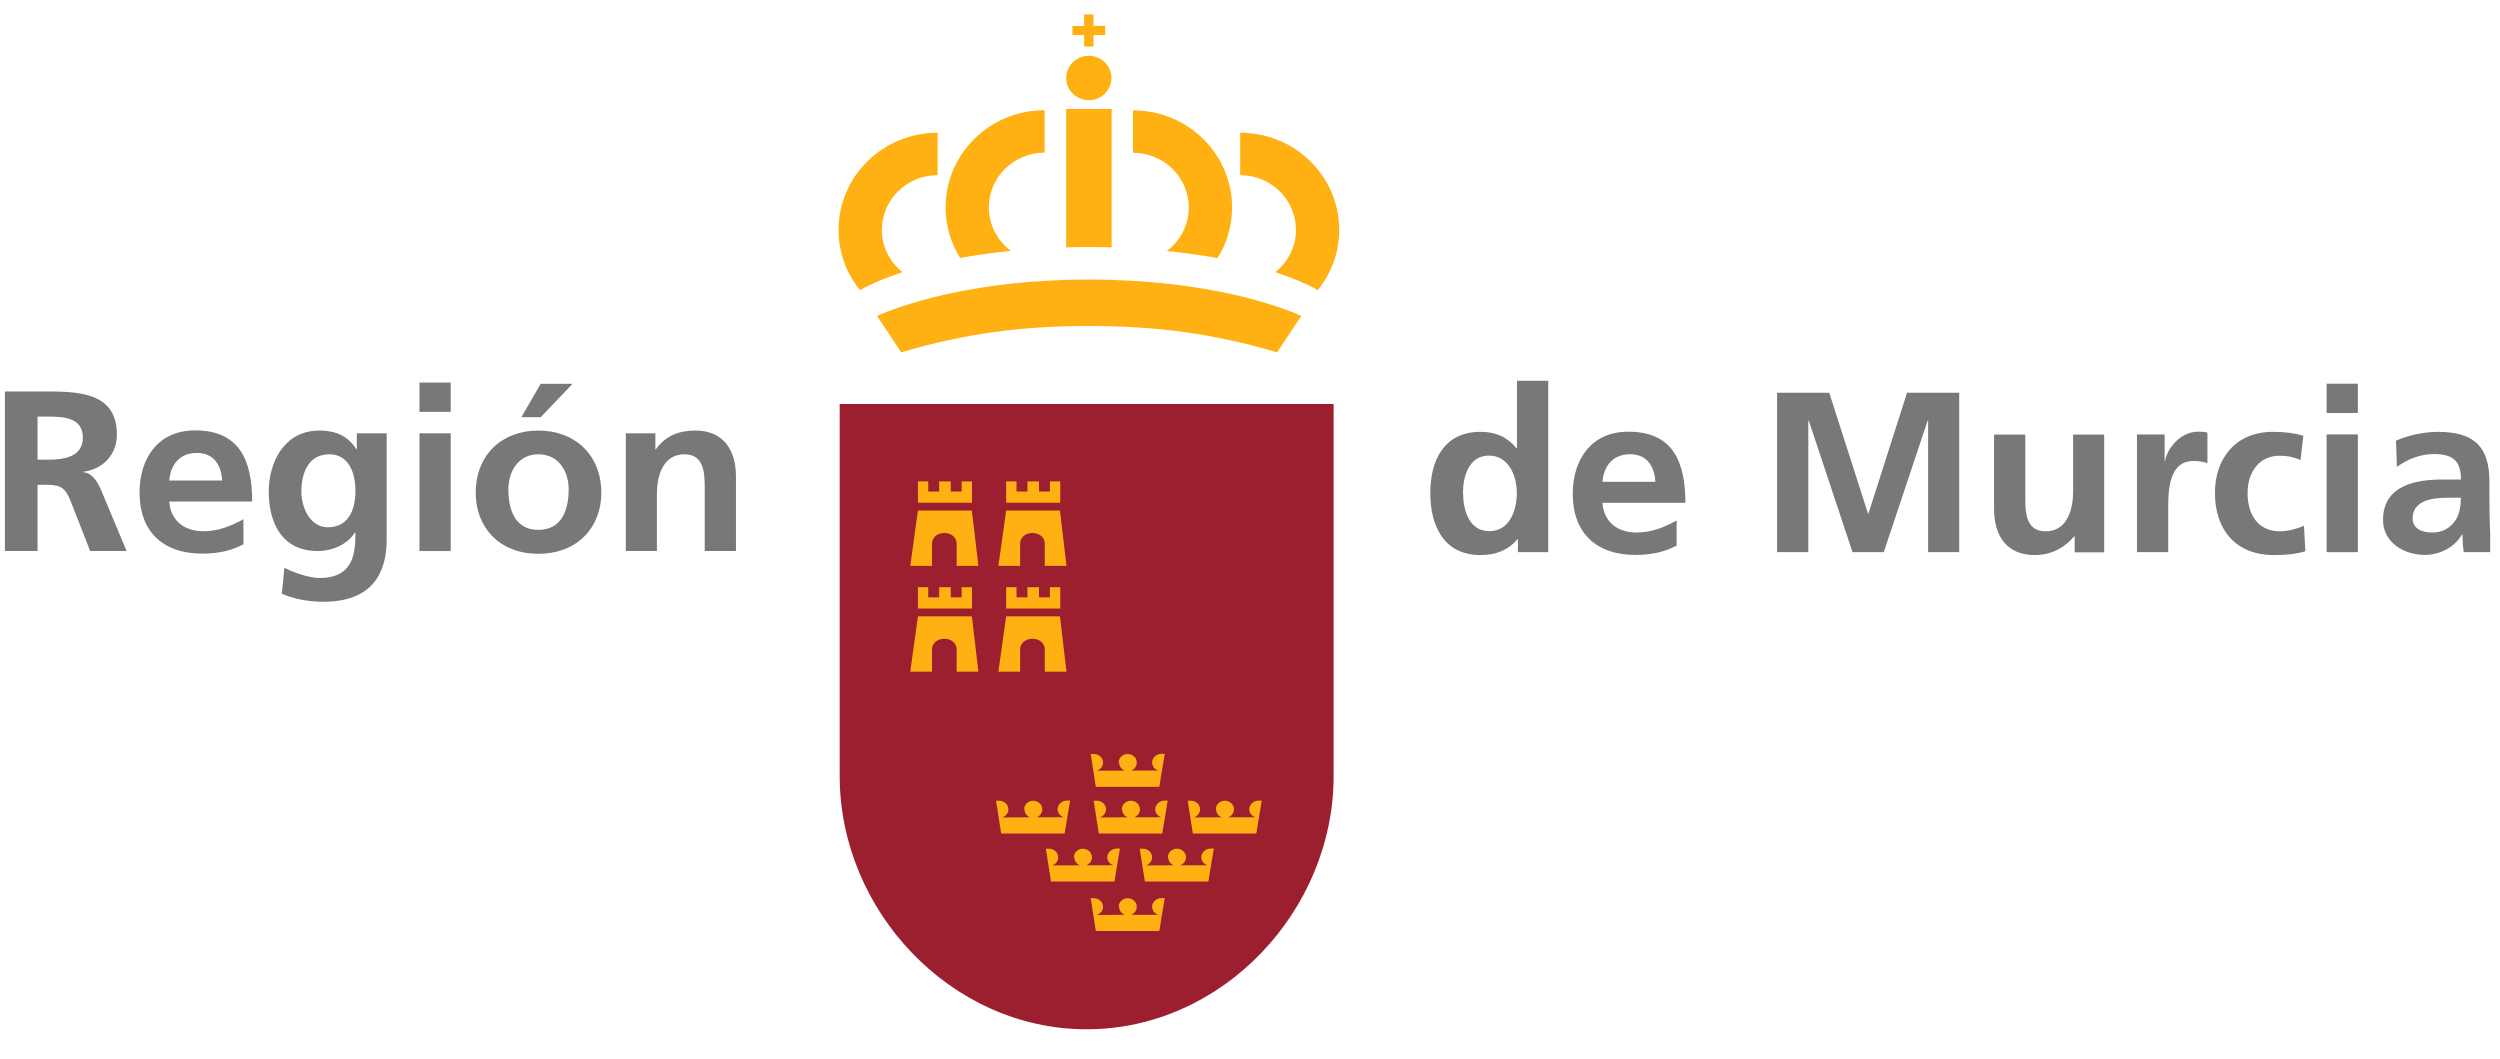 <svg width="170" height="72" viewBox="0 0 170 72" fill="none" xmlns="http://www.w3.org/2000/svg">
<g clip-path="url(#clip0_546_6392)">
<path fill-rule="evenodd" clip-rule="evenodd" d="M99.48 33.524C99.48 32.45 99.862 30.98 101.243 30.98C102.624 30.98 103.144 32.408 103.144 33.524C103.144 34.639 102.688 36.119 101.275 36.119C99.862 36.119 99.49 34.629 99.49 33.524H99.48ZM103.219 37.547H105.28V25.894H103.155V30.48H103.123C102.486 29.719 101.742 29.365 100.68 29.365C98.173 29.365 97.26 31.325 97.26 33.534C97.26 35.744 98.173 37.745 100.68 37.745C101.679 37.745 102.55 37.433 103.187 36.661H103.219V37.558V37.547Z" fill="#787876"/>
<path fill-rule="evenodd" clip-rule="evenodd" d="M108.965 32.763C109.061 31.689 109.667 30.887 110.846 30.887C112.025 30.887 112.513 31.762 112.566 32.763H108.955H108.965ZM114 35.4C113.204 35.838 112.322 36.213 111.292 36.213C109.975 36.213 109.061 35.483 108.965 34.191H114.606C114.606 31.398 113.756 29.355 110.729 29.355C108.19 29.355 106.947 31.262 106.947 33.586C106.947 36.213 108.519 37.735 111.207 37.735C112.343 37.735 113.236 37.516 114.011 37.099V35.411L114 35.4Z" fill="#787876"/>
<path fill-rule="evenodd" clip-rule="evenodd" d="M120.841 37.547H122.965V28.625L122.997 28.604L125.971 37.547H128.096L131.081 28.604H131.113V37.547H133.226V26.707H129.679L127.055 34.92H127.023L124.389 26.707H120.841V37.547Z" fill="#787876"/>
<path fill-rule="evenodd" clip-rule="evenodd" d="M143.095 29.552H140.971V33.471C140.971 34.493 140.641 36.13 139.101 36.13C137.741 36.13 137.72 34.806 137.72 33.826V29.552H135.596V34.608C135.596 36.411 136.435 37.745 138.368 37.745C139.473 37.745 140.397 37.245 141.045 36.474H141.077V37.557H143.084V29.552H143.095Z" fill="#787876"/>
<path fill-rule="evenodd" clip-rule="evenodd" d="M145.314 37.547H147.439V34.608C147.439 33.461 147.439 31.345 149.16 31.345C149.542 31.345 149.925 31.408 150.105 31.512V29.417C149.882 29.355 149.659 29.355 149.457 29.355C148.193 29.355 147.322 30.616 147.226 31.356H147.195V29.542H145.314V37.547V37.547Z" fill="#787876"/>
<path fill-rule="evenodd" clip-rule="evenodd" d="M156.617 29.625C156.033 29.459 155.416 29.365 154.556 29.365C152.007 29.365 150.615 31.199 150.615 33.513C150.615 35.952 151.964 37.745 154.641 37.745C155.512 37.745 156.149 37.672 156.766 37.485L156.67 35.754C156.309 35.911 155.64 36.13 155.034 36.13C153.547 36.13 152.835 34.993 152.835 33.524C152.835 32.054 153.674 30.991 154.992 30.991C155.64 30.991 156.054 31.116 156.436 31.283L156.627 29.636L156.617 29.625Z" fill="#787876"/>
<path fill-rule="evenodd" clip-rule="evenodd" d="M158.21 37.547H160.334V29.542H158.21V37.547ZM158.21 28.083H160.334V26.092H158.21V28.083Z" fill="#787876"/>
<path fill-rule="evenodd" clip-rule="evenodd" d="M162.99 31.752C163.702 31.22 164.605 30.876 165.508 30.876C166.761 30.876 167.345 31.314 167.345 32.606H166.177C165.285 32.606 164.244 32.679 163.436 33.075C162.629 33.461 162.045 34.16 162.045 35.358C162.045 36.88 163.458 37.735 164.892 37.735C165.858 37.735 166.921 37.234 167.409 36.349H167.441C167.462 36.599 167.462 37.13 167.537 37.547H169.406C169.364 36.922 169.332 36.369 169.311 35.765C169.3 35.171 169.279 34.566 169.279 33.764V32.742C169.279 30.376 168.248 29.365 165.763 29.365C164.86 29.365 163.755 29.594 162.927 29.969L162.99 31.752ZM164.063 35.233C164.063 34.003 165.476 33.847 166.421 33.847H167.335C167.335 34.472 167.239 35.046 166.889 35.494C166.559 35.932 166.05 36.213 165.402 36.213C164.647 36.213 164.053 35.921 164.053 35.233H164.063Z" fill="#787876"/>
<path fill-rule="evenodd" clip-rule="evenodd" d="M2.553 28.328H3.286C4.391 28.328 5.634 28.433 5.634 29.746C5.634 31.059 4.38 31.258 3.286 31.258H2.553V28.339V28.328ZM0.333 37.47H2.553V32.967H3.265C4.2 32.967 4.486 33.28 4.805 34.082L6.133 37.47H8.608L6.834 33.228C6.611 32.748 6.26 32.154 5.665 32.112V32.081C7.078 31.893 7.949 30.841 7.949 29.558C7.949 26.546 5.113 26.619 2.744 26.619H0.333V37.47V37.47Z" fill="#787876"/>
<path fill-rule="evenodd" clip-rule="evenodd" d="M11.508 32.675C11.603 31.602 12.209 30.799 13.388 30.799C14.567 30.799 15.055 31.674 15.108 32.675H11.497H11.508ZM16.542 35.312C15.746 35.75 14.864 36.125 13.834 36.125C12.517 36.125 11.603 35.396 11.508 34.103H17.148C17.148 31.31 16.288 29.267 13.271 29.267C10.732 29.267 9.489 31.174 9.489 33.499C9.489 36.125 11.061 37.647 13.749 37.647C14.885 37.647 15.778 37.428 16.553 37.011V35.312H16.542Z" fill="#787876"/>
<path fill-rule="evenodd" clip-rule="evenodd" d="M22.3 35.854C21.079 35.854 20.494 34.52 20.494 33.425C20.494 32.195 20.951 30.892 22.396 30.892C23.628 30.892 24.17 32.008 24.17 33.384C24.17 34.76 23.628 35.854 22.3 35.854V35.854ZM24.265 29.465V30.549H24.233C23.649 29.631 22.81 29.277 21.727 29.277C19.284 29.277 18.274 31.497 18.274 33.425C18.274 35.573 19.188 37.47 21.599 37.47C22.789 37.47 23.734 36.876 24.138 36.198H24.17C24.17 37.584 24.064 39.304 21.716 39.304C21.047 39.304 19.995 38.95 19.337 38.606L19.167 40.378C20.176 40.795 21.142 40.92 21.982 40.92C25.402 40.92 26.294 38.867 26.294 36.688V29.465H24.265V29.465Z" fill="#787876"/>
<path fill-rule="evenodd" clip-rule="evenodd" d="M28.524 37.47H30.649V29.465H28.524V37.47ZM28.524 28.005H30.649V26.014H28.524V28.005Z" fill="#787876"/>
<path fill-rule="evenodd" clip-rule="evenodd" d="M35.45 28.37H36.767L38.934 26.098H36.767L35.45 28.37ZM32.349 33.519C32.349 35.823 33.921 37.657 36.608 37.657C39.296 37.657 40.889 35.823 40.889 33.519C40.889 30.882 39.041 29.277 36.608 29.277C34.176 29.277 32.349 30.882 32.349 33.519V33.519ZM34.569 33.269C34.569 32.07 35.238 30.892 36.608 30.892C37.978 30.892 38.669 32.039 38.669 33.269C38.669 34.603 38.244 36.031 36.608 36.031C34.972 36.031 34.569 34.582 34.569 33.269Z" fill="#787876"/>
<path fill-rule="evenodd" clip-rule="evenodd" d="M42.546 37.47H44.67V33.55C44.67 32.529 45 30.892 46.54 30.892C47.9 30.892 47.921 32.216 47.921 33.196V37.47H50.045V32.414C50.045 30.611 49.206 29.277 47.273 29.277C46.168 29.277 45.265 29.631 44.596 30.549H44.564V29.465H42.556V37.47H42.546Z" fill="#787876"/>
<path d="M90.686 27.474V52.782C90.686 61.882 83.166 69.991 73.892 69.991C64.619 69.991 57.099 61.882 57.099 52.782V27.474H90.676H90.686Z" fill="#9C1F2F"/>
<path fill-rule="evenodd" clip-rule="evenodd" d="M76.069 61.663C76.069 61.34 76.345 61.079 76.685 61.079C77.025 61.079 77.301 61.34 77.301 61.663C77.301 61.903 77.142 62.122 76.919 62.205H78.767C78.523 62.132 78.342 61.913 78.342 61.653C78.342 61.329 78.65 61.069 78.99 61.069H79.203L78.831 63.31H74.518L74.168 61.079H74.391C74.731 61.079 75.007 61.34 75.007 61.663C75.007 61.923 74.826 62.142 74.582 62.215C74.582 62.215 76.483 62.215 76.483 62.205C76.26 62.122 76.101 61.913 76.101 61.663H76.069ZM82.676 55.034C82.676 54.71 82.952 54.45 83.292 54.45C83.632 54.45 83.908 54.71 83.908 55.034C83.908 55.273 83.749 55.492 83.526 55.576H85.374C85.13 55.503 84.949 55.284 84.949 55.023C84.949 54.7 85.257 54.439 85.587 54.439H85.799L85.427 56.681H81.115L80.764 54.45H80.987C81.327 54.45 81.603 54.71 81.603 55.034C81.603 55.294 81.422 55.513 81.178 55.586C81.178 55.586 83.08 55.586 83.08 55.576C82.857 55.492 82.697 55.284 82.697 55.034H82.676ZM76.281 55.034C76.281 54.71 76.558 54.45 76.897 54.45C77.237 54.45 77.514 54.71 77.514 55.034C77.514 55.273 77.354 55.492 77.131 55.576H78.979C78.735 55.503 78.555 55.284 78.555 55.023C78.555 54.7 78.863 54.439 79.192 54.439H79.404L79.032 56.681H74.72L74.369 54.45H74.592C74.932 54.45 75.209 54.71 75.209 55.034C75.209 55.294 75.028 55.513 74.784 55.586C74.784 55.586 76.685 55.586 76.685 55.576C76.462 55.492 76.303 55.284 76.303 55.034H76.281ZM69.642 55.034C69.642 54.71 69.919 54.45 70.259 54.45C70.599 54.45 70.875 54.71 70.875 55.034C70.875 55.273 70.715 55.492 70.492 55.576H72.341C72.096 55.503 71.916 55.284 71.916 55.023C71.916 54.7 72.224 54.439 72.553 54.439H72.765L72.394 56.681H68.081L67.731 54.45H67.954C68.293 54.45 68.57 54.71 68.57 55.034C68.57 55.294 68.389 55.513 68.145 55.586C68.145 55.586 70.046 55.586 70.046 55.576C69.823 55.492 69.664 55.284 69.664 55.034H69.642ZM76.069 51.854C76.069 51.531 76.345 51.271 76.685 51.271C77.025 51.271 77.301 51.531 77.301 51.854C77.301 52.094 77.142 52.313 76.919 52.396H78.767C78.523 52.324 78.342 52.105 78.342 51.844C78.342 51.521 78.65 51.26 78.99 51.26H79.203L78.831 53.501H74.518L74.168 51.271H74.391C74.731 51.271 75.007 51.531 75.007 51.854C75.007 52.115 74.826 52.334 74.582 52.407C74.582 52.407 76.483 52.407 76.483 52.396C76.26 52.313 76.101 52.105 76.101 51.854H76.069ZM79.415 58.296C79.415 57.973 79.691 57.712 80.031 57.712C80.371 57.712 80.647 57.973 80.647 58.296C80.647 58.536 80.488 58.755 80.265 58.838H82.113C81.869 58.765 81.688 58.546 81.688 58.286C81.688 57.963 81.996 57.702 82.325 57.702H82.538L82.166 59.943H77.853L77.503 57.712H77.726C78.066 57.712 78.342 57.973 78.342 58.296C78.342 58.557 78.162 58.776 77.917 58.849C77.917 58.849 79.819 58.849 79.819 58.838C79.596 58.755 79.436 58.546 79.436 58.296H79.415ZM73.02 58.296C73.02 57.973 73.296 57.712 73.636 57.712C73.976 57.712 74.252 57.973 74.252 58.296C74.252 58.536 74.093 58.755 73.87 58.838H75.718C75.474 58.765 75.293 58.546 75.293 58.286C75.293 57.963 75.602 57.702 75.942 57.702H76.154L75.782 59.943H71.469L71.119 57.712H71.342C71.682 57.712 71.958 57.973 71.958 58.296C71.958 58.557 71.778 58.776 71.533 58.849C71.533 58.849 73.435 58.849 73.435 58.838C73.212 58.755 73.052 58.546 73.052 58.296H73.02Z" fill="#FFB113"/>
<path fill-rule="evenodd" clip-rule="evenodd" d="M70.249 41.379H68.421V39.93H69.123V40.618H69.866V39.93H70.652V40.618H71.396V39.93H72.097V41.379H70.27H70.249ZM68.421 41.91L67.89 45.673H69.367V44.183C69.367 43.641 69.845 43.432 70.206 43.432C70.567 43.432 71.045 43.641 71.045 44.183V45.673H72.522L72.076 41.91H68.411H68.421ZM64.247 41.379H62.42V39.93H63.121V40.618H63.864V39.93H64.651V40.618H65.394V39.93H66.095V41.379H64.268H64.247ZM62.42 41.91L61.899 45.673H63.376V44.183C63.376 43.641 63.854 43.432 64.215 43.432C64.576 43.432 65.054 43.641 65.054 44.183V45.673H66.531L66.085 41.91H62.42V41.91ZM70.249 34.186H68.421V32.737H69.123V33.425H69.866V32.737H70.652V33.425H71.396V32.737H72.097V34.186H70.27H70.249ZM68.421 34.718L67.89 38.481H69.367V36.99C69.367 36.448 69.845 36.24 70.206 36.24C70.567 36.24 71.045 36.448 71.045 36.99V38.481H72.522L72.076 34.718H68.411H68.421ZM64.247 34.186H62.42V32.737H63.121V33.425H63.864V32.737H64.651V33.425H65.394V32.737H66.095V34.186H64.268H64.247ZM62.42 34.718L61.899 38.481H63.376V36.99C63.376 36.448 63.854 36.24 64.215 36.24C64.576 36.24 65.054 36.448 65.054 36.99V38.481H66.531L66.085 34.718H62.42V34.718Z" fill="#FFB113"/>
<path fill-rule="evenodd" clip-rule="evenodd" d="M72.5 5.303C72.5 4.469 73.191 3.791 74.04 3.791C74.89 3.791 75.581 4.469 75.581 5.303C75.581 6.137 74.89 6.814 74.04 6.814C73.191 6.814 72.5 6.137 72.5 5.303ZM65.288 17.54C64.661 16.539 64.3 15.361 64.3 14.1C64.3 10.452 67.316 7.492 71.034 7.492V10.379C68.942 10.379 67.242 12.047 67.242 14.1C67.242 15.299 67.826 16.373 68.74 17.061C67.529 17.186 66.371 17.342 65.277 17.54H65.288ZM72.5 7.408H75.591V16.821C75.081 16.81 74.561 16.8 74.04 16.8C73.52 16.8 72.999 16.8 72.5 16.821V7.408ZM86.723 18.509C87.573 17.822 88.125 16.79 88.125 15.633C88.125 13.579 86.426 11.911 84.333 11.911V9.024C88.051 9.024 91.068 11.984 91.068 15.633C91.068 17.186 90.515 18.603 89.612 19.729C88.816 19.281 87.839 18.874 86.723 18.509ZM79.341 17.071C80.254 16.383 80.838 15.309 80.838 14.111C80.838 12.057 79.139 10.389 77.046 10.389V7.502C80.764 7.502 83.781 10.463 83.781 14.111C83.781 15.372 83.42 16.55 82.793 17.55C81.71 17.352 80.541 17.196 79.33 17.071H79.341ZM58.479 19.729C57.565 18.603 57.023 17.186 57.023 15.633C57.023 11.984 60.04 9.024 63.758 9.024V11.911C61.665 11.911 59.966 13.579 59.966 15.633C59.966 16.79 60.508 17.822 61.368 18.509C60.253 18.874 59.275 19.281 58.479 19.729ZM74.061 19.01C82.198 19.01 87.095 20.865 88.487 21.48L86.84 23.961C82.464 22.668 78.576 22.168 74.061 22.168C69.547 22.168 65.659 22.658 61.283 23.961L59.636 21.48C61.039 20.865 65.925 19.01 74.061 19.01ZM72.925 1.769H73.722V0.977H74.359V1.759H75.156V2.384H74.359V3.166H73.722V2.384H72.925V1.759V1.769Z" fill="#FFB113"/>
</g>
<defs>
<clipPath id="clip0_546_6392">
<rect width="169" height="70.046" fill="white" transform="translate(0.333 0.977)"/>
</clipPath>
</defs>
</svg>
